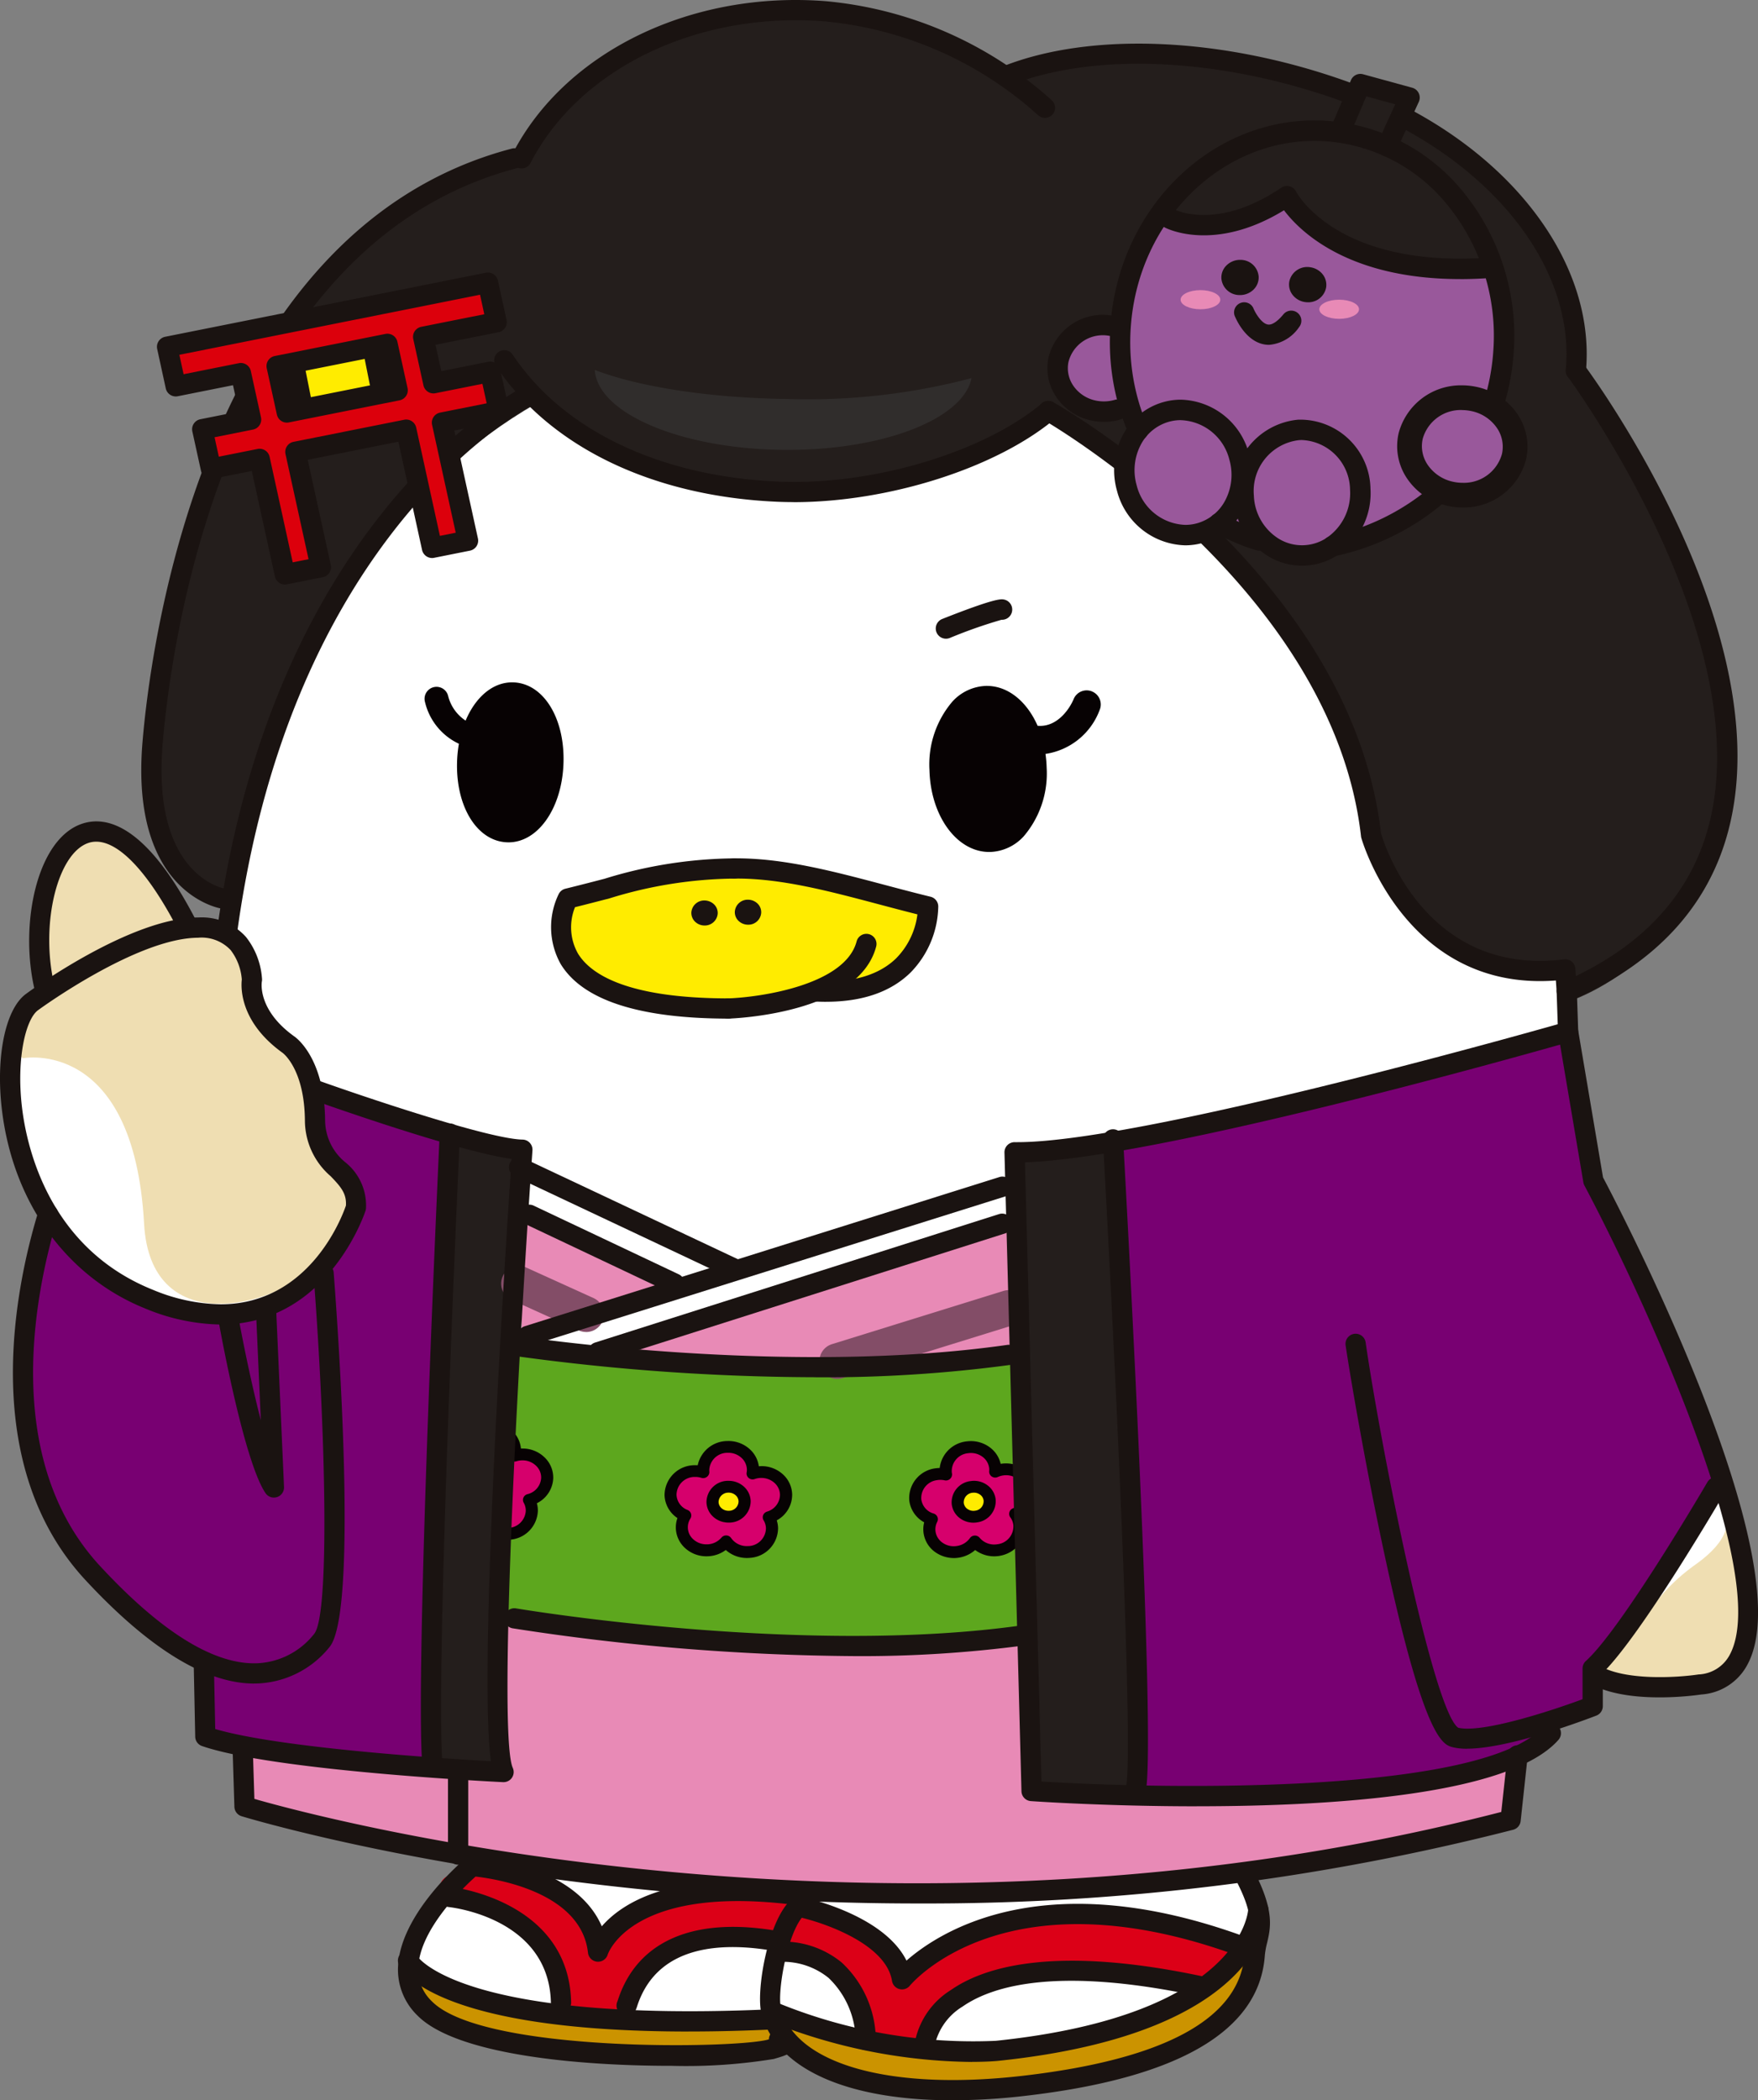 <svg id="グループ_521" data-name="グループ 521" xmlns="http://www.w3.org/2000/svg" xmlns:xlink="http://www.w3.org/1999/xlink" width="150" height="179.125" viewBox="0 0 150 179.125">
  <rect x="0" y="0" width="150" height="179.125" fill="#808080" stroke="none"/>
  <defs>
    <clipPath id="clip-path">
      <rect id="長方形_642" data-name="長方形 642" width="150" height="179.125" fill="none"/>
    </clipPath>
  </defs>
  <g id="グループ_521-2" data-name="グループ 521" clip-path="url(#clip-path)">
    <path id="パス_1082" data-name="パス 1082" d="M33.3,98.26s7.308-57.328,49.268-53.493,61.161,27.8,65.376,62.169l.492,27.456H38.206Z" transform="translate(-14.146 -18.938)" fill="#fff"/>
    <path id="パス_1083" data-name="パス 1083" d="M116.826,297.31s9.1,8.06,30.137,1.672c0,0,8.029-2.954,9.491-8.572.048-.185.09-.373.122-.565a38.166,38.166,0,0,1-15.658,6.891,40.247,40.247,0,0,1-20.5-.231,14.327,14.327,0,0,1-3.832-1.118Z" transform="translate(-49.522 -123.121)" fill="#cb9300"/>
    <path id="パス_1084" data-name="パス 1084" d="M94.377,7.239S69.284-9.032,53.2,14.226c0,0-11.7,3.5-16.714,10.3S22.429,42.473,21.437,66.342c0,0-1.242,8.709,7.115,11.017,0,0,3.471-29.058,26.295-42.232,0,0,18.243,16.977,43.223.655,0,0,12.036,7.7,20.115,18.221s5.99,20.058,10.541,23.98,7.281,5.57,13.351,5.412l.981,2.692s15.657-5.052,12.984-25.1c0,0-3.173-15.4-13.063-28.655,0,0,1.552-9.037-10.092-18.719,0,0-14.977-12.844-38.51-6.373" transform="translate(-9.078 -0.724)" fill="#241e1c"/>
    <path id="パス_1085" data-name="パス 1085" d="M83.652,131.49s17.29-5.729,30.748.684c0,0-.592,7.995-8.265,6.725,0,0-7.593,3-11.356,1.967,0,0-15.453-.751-11.126-9.376" transform="translate(-35.209 -54.854)" fill="#ffec00"/>
    <path id="パス_1086" data-name="パス 1086" d="M247.509,220.543s3.96,11.955,1.084,14.854c0,0-1.924,4.294-12.345,1.008Z" transform="translate(-100.355 -93.683)" fill="#fff"/>
    <path id="パス_1087" data-name="パス 1087" d="M28.092,161.511l11.569,3.805-1.607,54.421L18.8,216.7l-.124-6.411S7.861,204.178,5.8,197.813c0,0-4.549-9.457-2.008-18.788s1.635-6.876,1.635-6.876Z" transform="translate(-1.283 -68.607)" fill="#780072"/>
    <path id="パス_1088" data-name="パス 1088" d="M16.267,131.311s-3.517-8.8-6.947-8.414-5.378,5.366-5.286,10.831l.612,3.048s-3.2.594-3.132,6.923c0,0,1.319,13.018,6.807,16.245,0,0,8.141,6.56,15.348,3.547,0,0,7.313-4.643,7.358-8.861,0,0-1.131-3.835-3.091-4.314,0,0-.158-9.166-2.528-8.9,0,0-3.735-2.714-3.317-5.42.012-.083.029-.166.049-.249.7-2.786-2.747-5.608-5.874-4.437" transform="translate(-0.643 -52.2)" fill="#fff"/>
    <path id="パス_1089" data-name="パス 1089" d="M165.1,162.35l2.127,55.935s27.086,1.544,35.226-5.3v-1.058l3.572-1.243v-2.794l11.261-15.862s-8.764-23.1-11.207-26.161l-2.05-12.458s-35.176,8.976-38.508,8.946" transform="translate(-70.132 -65.164)" fill="#780072"/>
    <path id="パス_1090" data-name="パス 1090" d="M150.5,170.46l1.444,54.247,9.08.375-2.1-55.677Z" transform="translate(-63.931 -71.961)" fill="#241e1c"/>
    <path id="パス_1091" data-name="パス 1091" d="M65.535,168.957l-1.607,53.478s6.119.316,6.056,0,.316-49.386,1.747-52.549Z" transform="translate(-27.156 -71.77)" fill="#241e1c"/>
    <path id="パス_1092" data-name="パス 1092" d="M75.568,199.619l-.907,23.193S108.927,227.5,119.339,224l-.626-23.487S88.6,203,75.568,199.619" transform="translate(-31.715 -84.795)" fill="#5da71e"/>
    <path id="パス_1093" data-name="パス 1093" d="M2.819,142.44s9.461-1.822,10.336,14.117c.528,9.607,10.536,7.444,15.119,3.375s2.135-8.338.419-9.176-.736,0-.736,0-.466-4.474-.377-5.069-1.363-4.591-2.942-5.069-1.8-3.916-2.28-4.881-.885-5.415-5.874-4.437c0,0-2.832-8.028-6.947-8.414,0,0-3.685-.777-4.782,5.937l0,7.409s-3.331,1.7-2.634,3.953-.1,1.679-.1,1.679Z" transform="translate(-0.861 -52.188)" fill="#efdeb2"/>
    <path id="パス_1094" data-name="パス 1094" d="M247.754,224.235s1.245,1.794-2.479,4.444-4.507,5.326-5.291,5.81a32.463,32.463,0,0,0-3.16,3.018s6,4.343,11.046.809-.116-14.08-.116-14.08" transform="translate(-100.599 -95.252)" fill="#efdeb2"/>
    <path id="パス_1095" data-name="パス 1095" d="M77.439,180l-.075,10.761,13.055-4.455Z" transform="translate(-32.863 -76.463)" fill="#e88ab6"/>
    <path id="パス_1096" data-name="パス 1096" d="M90.262,192.575s24.955,2.421,34.644-.676l.163-10.455Z" transform="translate(-38.342 -77.075)" fill="#e88ab6"/>
    <path id="パス_1097" data-name="パス 1097" d="M58.246,239.939l.026,13.114-22.253-2.529.143,5.469s55.4,15.877,108.028,1.147l.6-5.534s-7.013,5.734-41.476,3.062l-.392-13.543s-19.618,3.246-44.678-1.186" transform="translate(-15.3 -101.922)" fill="#e88ab6"/>
    <path id="線_2" data-name="線 2" d="M5.733,4.115a1.511,1.511,0,0,1-.625-.136l-5.734-2.6A1.517,1.517,0,0,1-1.381-.626,1.517,1.517,0,0,1,.626-1.381l5.734,2.6a1.517,1.517,0,0,1-.627,2.9Z" transform="translate(44.275 109.484)" fill="#834d67"/>
    <path id="線_3" data-name="線 3" d="M0,6.058A1.517,1.517,0,0,1-1.448,4.99a1.517,1.517,0,0,1,1-1.9L14.179-1.448a1.517,1.517,0,0,1,1.9,1,1.517,1.517,0,0,1-1,1.9L.45,5.989A1.516,1.516,0,0,1,0,6.058Z" transform="translate(71.433 111.548)" fill="#834d67"/>
    <path id="パス_1098" data-name="パス 1098" d="M104.13,214.281a2.553,2.553,0,0,0-2.312,2.588s-4.406.216-.954,3.451c0,0-1.007,4.15,3.425,2.29,0,0,4.36,2.1,3.846-2.362,0,0,3.382-2.885-1.614-4.067,0,0-1.051-2.43-2.39-1.9" transform="translate(-42.284 -90.992)" fill="#d6006c"/>
    <path id="パス_1099" data-name="パス 1099" d="M108.185,221.763a1.166,1.166,0,1,1-1.164-1.233,1.2,1.2,0,0,1,1.164,1.233" transform="translate(-44.966 -93.678)" fill="#ffec00"/>
    <path id="パス_1100" data-name="パス 1100" d="M107.021,220.025a1.741,1.741,0,1,1-1.67,1.739A1.707,1.707,0,0,1,107.021,220.025Zm0,2.468a.732.732,0,1,0-.659-.729A.7.7,0,0,0,107.021,222.493Z" transform="translate(-44.966 -93.678)" fill="#ffec00"/>
    <path id="パス_1101" data-name="パス 1101" d="M140.529,214.281a2.553,2.553,0,0,0-2.312,2.588s-4.406.216-.955,3.451c0,0-1.007,4.15,3.425,2.29,0,0,4.36,2.1,3.846-2.362,0,0,3.382-2.885-1.613-4.067,0,0-1.051-2.43-2.391-1.9" transform="translate(-57.746 -90.992)" fill="#d6006c"/>
    <path id="パス_1102" data-name="パス 1102" d="M75.459,214.927s-.084-.19-.23-.45a65.428,65.428,0,0,1-.581,7.318c1.221.2,2.739-.066,2.424-2.8,0,0,3.382-2.885-1.613-4.067" transform="translate(-31.71 -91.107)" fill="#d6006c"/>
    <path id="パス_1103" data-name="パス 1103" d="M144.584,221.763a1.166,1.166,0,1,1-1.165-1.233,1.2,1.2,0,0,1,1.165,1.233" transform="translate(-60.428 -93.678)" fill="#ffec00"/>
    <path id="パス_1104" data-name="パス 1104" d="M143.42,220.025a1.741,1.741,0,1,1-1.669,1.739A1.707,1.707,0,0,1,143.42,220.025Zm0,2.468a.732.732,0,1,0-.658-.729A.7.7,0,0,0,143.42,222.493Z" transform="translate(-60.428 -93.678)" fill="#ffec00"/>
    <path id="パス_1105" data-name="パス 1105" d="M61.5,291.563s8.61,6.179,30.2,4.157l-.022,2.544s-35.545,2.5-30.174-7.552" transform="translate(-25.89 -123.49)" fill="#cb9300"/>
    <path id="パス_1106" data-name="パス 1106" d="M66.536,275.091c29.066,5.478,65.68,1.983,65.68,1.983l.7,4.054c-2.27,5.189-4.582,6.509-16.665,9.593s-23.329-1.6-23.329-1.6c-28.363,1.29-31.448-4.192-32-5.909s5.23-7.2,5.23-7.2" transform="translate(-25.863 -116.855)" fill="#fff"/>
    <path id="パス_1107" data-name="パス 1107" d="M65.794,279.057s10.276,2.346,9.652,10.33l4.858.42s3.15-9.611,13.715-6.2h0l1.765-4.233s-12.123-2.385-16.643,3.4c0,0-4.864-6.534-10.174-5.936s-3.175,2.224-3.175,2.224" transform="translate(-27.768 -117.578)" fill="#dc0017"/>
    <path id="パス_1108" data-name="パス 1108" d="M123.063,293.959s-.222-7.764-6.88-7.347c0,0,.514-3.8,1.432-4.377,0,0,8.17,2.61,8.46,6.578,0,0,6.369-10.444,29.082-2.471l-3.377,3.767s-20.082-6.385-23.238,3.8l-4.92.051" transform="translate(-49.353 -119.889)" fill="#dc0017"/>
    <path id="パス_1109" data-name="パス 1109" d="M104.773,57.329a54.713,54.713,0,0,0,15.6-1.781c-.708,3.518-7.668,6.213-16.123,6.118-8.723-.1-15.79-3.128-16.023-6.816,3.734,1.433,9.749,2.4,16.544,2.479" transform="translate(-37.478 -23.299)" fill="#302d2c"/>
    <path id="パス_1110" data-name="パス 1110" d="M110.011,134.869a.515.515,0,0,0,.525.5.522.522,0,0,0,.565-.465.516.516,0,0,0-.525-.5.522.522,0,0,0-.565.465" transform="translate(-46.731 -57.093)" fill="#1a1311"/>
    <path id="パス_1111" data-name="パス 1111" d="M110.128,135.526h-.043a1.165,1.165,0,0,1-.808-.364,1.026,1.026,0,0,1-.278-.746,1.1,1.1,0,0,1,1.123-1.022,1.187,1.187,0,0,1,.851.366,1.027,1.027,0,0,1,.277.745,1.094,1.094,0,0,1-1.123,1.022" transform="translate(-46.301 -56.663)" fill="#1a1311"/>
    <path id="パス_1112" data-name="パス 1112" d="M103.558,134.987a.516.516,0,0,0,.523.505.522.522,0,0,0,.565-.465.515.515,0,0,0-.524-.506.522.522,0,0,0-.565.465" transform="translate(-43.99 -57.143)" fill="#1a1311"/>
    <path id="パス_1113" data-name="パス 1113" d="M103.675,135.644h-.043a1.153,1.153,0,0,1-.76-.319,1.045,1.045,0,0,1-.323-.789,1.1,1.1,0,0,1,1.123-1.025,1.186,1.186,0,0,1,.848.364,1.032,1.032,0,0,1,.279.747,1.1,1.1,0,0,1-1.124,1.023" transform="translate(-43.561 -56.713)" fill="#1a1311"/>
    <path id="パス_1114" data-name="パス 1114" d="M96.824,140.935h0c-7.606-.012-12.41-1.581-14.279-4.665a6.453,6.453,0,0,1-.157-5.972.864.864,0,0,1,.561-.441c1.217-.3,2.316-.583,3.34-.85a38.426,38.426,0,0,1,11.091-1.741.863.863,0,0,1-.01,1.726H97.36a37.036,37.036,0,0,0-10.637,1.685c-.915.238-1.888.491-2.949.754a4.557,4.557,0,0,0,.255,3.959c1.062,1.735,4.144,3.806,12.8,3.819a.863.863,0,0,1,0,1.726" transform="translate(-34.711 -54.061)" fill="#1a1311"/>
    <path id="パス_1115" data-name="パス 1115" d="M116.109,139.5c-.262,0-.529-.006-.8-.017a.863.863,0,0,1,.077-1.725c2.971.134,5.233-.529,6.708-1.962a6.484,6.484,0,0,0,1.819-3.753c-1.109-.278-2.205-.569-3.272-.852-4.343-1.152-8.434-2.24-12.335-2.2h-.01a.863.863,0,0,1-.01-1.726c4.113-.037,8.337,1.073,12.8,2.256,1.286.341,2.614.694,3.948,1.019a.862.862,0,0,1,.658.819,8.263,8.263,0,0,1-2.372,5.653c-1.688,1.651-4.11,2.486-7.207,2.486" transform="translate(-45.635 -54.061)" fill="#1a1311"/>
    <path id="パス_1116" data-name="パス 1116" d="M129.172,296.806c-8.973,0-15.031-2.652-16.308-7.377-.5-1.866.523-7.988,2.581-9.789a.856.856,0,0,1,.741-.2c.318.064,7.077,1.492,9.048,5.453,2.9-2.54,11.919-8.318,29.1-1.956.255-1.083.454-2.045-.858-4.652a.863.863,0,0,1,1.542-.775c1.613,3.207,1.279,4.624.985,5.872a6.75,6.75,0,0,0-.194,1.082c-.468,6.414-7.328,10.437-20.391,11.957a54.069,54.069,0,0,1-6.242.382M116.3,281.239c-1.313,1.674-2.112,6.476-1.771,7.741,1.295,4.791,9.417,7.041,20.684,5.73,11.915-1.386,18.252-4.781,18.843-10.09a.7.7,0,0,1-.308-.054c-19.758-7.324-27.9,2.071-28.233,2.473a.864.864,0,0,1-1.516-.414c-.485-3.02-5.351-4.812-7.7-5.387" transform="translate(-47.889 -117.681)" fill="#1a1311"/>
    <path id="パス_1117" data-name="パス 1117" d="M130.892,295.49a47.341,47.341,0,0,1-17.449-3.533.863.863,0,0,1,.649-1.6,44.033,44.033,0,0,0,18.827,3.331c21.053-2.184,21.539-11.118,21.541-11.208a.866.866,0,0,1,.863-.844h.014a.86.86,0,0,1,.848.864c0,.43-.332,10.544-23.092,12.9-.1.01-.889.084-2.2.084" transform="translate(-47.96 -119.635)" fill="#1a1311"/>
    <path id="パス_1118" data-name="パス 1118" d="M106.764,215.8l-.115.006-.03,0a2.4,2.4,0,0,0-.762-1.443,2.691,2.691,0,0,0-1.921-.707,2.6,2.6,0,0,0-2.531,2.067q-.13-.009-.261-.005a2.568,2.568,0,0,0-2.569,2.558,2.439,2.439,0,0,0,1.1,1.951,2.353,2.353,0,0,0-.137.852,2.388,2.388,0,0,0,.781,1.7,2.69,2.69,0,0,0,1.922.707,2.729,2.729,0,0,0,1.559-.537,2.689,2.689,0,0,0,1.892.681c.041,0,.082,0,.124-.007a2.559,2.559,0,0,0,2.445-2.552,2.381,2.381,0,0,0-.112-.65,2.485,2.485,0,0,0,1.314-2.216,2.385,2.385,0,0,0-.781-1.7,2.691,2.691,0,0,0-1.923-.706m.559,3.879a.51.51,0,0,0-.33.3.5.5,0,0,0,.038.44,1.348,1.348,0,0,1,.2.678,1.541,1.541,0,0,1-1.489,1.519l-.079,0a1.615,1.615,0,0,1-1.4-.683.518.518,0,0,0-.4-.223.471.471,0,0,0-.064,0,.52.52,0,0,0-.361.181,1.666,1.666,0,0,1-1.152.575l-.077,0a1.65,1.65,0,0,1-1.181-.431,1.37,1.37,0,0,1-.243-1.765.5.5,0,0,0,.053-.42.511.511,0,0,0-.293-.312,1.453,1.453,0,0,1-.943-1.3,1.541,1.541,0,0,1,1.493-1.517l.077,0a1.709,1.709,0,0,1,.561.079.525.525,0,0,0,.48-.1.515.515,0,0,0,.188-.45.465.465,0,0,1-.006-.069,1.542,1.542,0,0,1,1.49-1.519l.079,0a1.652,1.652,0,0,1,1.181.43,1.4,1.4,0,0,1,.46.993,1.306,1.306,0,0,1-.021.261.5.5,0,0,0,.181.469.523.523,0,0,0,.5.087,1.733,1.733,0,0,1,.455-.094l.07,0a1.649,1.649,0,0,1,1.181.431,1.388,1.388,0,0,1,.458.991,1.512,1.512,0,0,1-1.114,1.448" transform="translate(-41.873 -90.757)" fill="#070203"/>
    <path id="パス_1119" data-name="パス 1119" d="M106.631,219.56l-.088,0a1.832,1.832,0,0,0-1.748,1.83,1.729,1.729,0,0,0,.563,1.225,1.924,1.924,0,0,0,1.37.506l.087,0a1.835,1.835,0,0,0,1.751-1.832,1.722,1.722,0,0,0-.564-1.223,1.92,1.92,0,0,0-1.371-.505m.108,2.552-.041,0a.882.882,0,0,1-.631-.229.733.733,0,0,1-.24-.516.829.829,0,0,1,.834-.8h0a.886.886,0,0,1,.632.23.721.721,0,0,1,.239.515.815.815,0,0,1-.794.8" transform="translate(-44.515 -93.266)" fill="#070203"/>
    <path id="パス_1120" data-name="パス 1120" d="M144.041,220.42a3.129,3.129,0,0,1,.088-.709c-.011-.14-.024-.28-.032-.42,0-.033-.006-.067-.011-.1a1.6,1.6,0,0,1-.376.215.513.513,0,0,0-.3.328.5.5,0,0,0,.076.435,1.361,1.361,0,0,1,.262.658,1.536,1.536,0,0,1-1.349,1.64l-.078.01a1.622,1.622,0,0,1-1.452-.562.523.523,0,0,0-.421-.187.45.45,0,0,0-.063.006.516.516,0,0,0-.343.211,1.656,1.656,0,0,1-1.1.67l-.076.011a1.656,1.656,0,0,1-1.216-.329,1.4,1.4,0,0,1-.546-.951,1.383,1.383,0,0,1,.148-.787.5.5,0,0,0,.016-.423.509.509,0,0,0-.319-.286,1.461,1.461,0,0,1-1.054-1.214A1.533,1.533,0,0,1,137.25,217l.077-.012a1.717,1.717,0,0,1,.566.031.521.521,0,0,0,.469-.138.513.513,0,0,0,.148-.465.472.472,0,0,1-.013-.068,1.535,1.535,0,0,1,1.35-1.639l.078-.01a1.655,1.655,0,0,1,1.214.328,1.406,1.406,0,0,1,.546.95,1.342,1.342,0,0,1,0,.263.5.5,0,0,0,.221.452.525.525,0,0,0,.509.044,1.738,1.738,0,0,1,.445-.133l.07-.01a1.691,1.691,0,0,1,.923.151c-.027-.363-.054-.727-.072-1.09a2.776,2.776,0,0,0-.973-.063l-.113.015-.03,0a2.418,2.418,0,0,0-.886-1.373,2.7,2.7,0,0,0-1.977-.541,2.59,2.59,0,0,0-2.338,2.273q-.13,0-.261.017a2.558,2.558,0,0,0-2.333,2.767,2.45,2.45,0,0,0,1.271,1.849,2.335,2.335,0,0,0-.06.861,2.4,2.4,0,0,0,.928,1.628,2.755,2.755,0,0,0,3.482-.127,2.7,2.7,0,0,0,1.947.518c.04,0,.082-.01.123-.017a2.693,2.693,0,0,0,1.548-.823c-.043-.743-.077-1.485-.07-2.22" transform="translate(-57.285 -90.766)" fill="#070203"/>
    <path id="パス_1121" data-name="パス 1121" d="M142.831,219.572l-.086.012a1.825,1.825,0,0,0-1.581,1.971,1.735,1.735,0,0,0,.669,1.172,1.932,1.932,0,0,0,1.41.388l.087-.012a1.826,1.826,0,0,0,1.581-1.973,1.728,1.728,0,0,0-.67-1.171,1.919,1.919,0,0,0-1.411-.387m.334,2.533-.041.006a.885.885,0,0,1-.648-.175.733.733,0,0,1-.285-.494.824.824,0,0,1,.76-.867h0a.886.886,0,0,1,.651.175.723.723,0,0,1,.284.493.813.813,0,0,1-.721.862" transform="translate(-59.959 -93.265)" fill="#070203"/>
    <path id="パス_1122" data-name="パス 1122" d="M78.7,216.009a2.383,2.383,0,0,0-.717-1.726,2.683,2.683,0,0,0-1.895-.777l-.114,0h-.031a2.331,2.331,0,0,0-1-1.711c-.014.537-.036,1.077-.062,1.618a1.233,1.233,0,0,1,.014.6.5.5,0,0,0,.162.475.521.521,0,0,0,.5.106,1.774,1.774,0,0,1,.458-.078l.071,0a1.649,1.649,0,0,1,1.164.474,1.39,1.39,0,0,1,.42,1.007A1.516,1.516,0,0,1,76.5,217.4a.509.509,0,0,0-.341.289.5.5,0,0,0,.021.44,1.355,1.355,0,0,1,.177.686,1.545,1.545,0,0,1-1.546,1.464h-.079a1.7,1.7,0,0,1-.456-.069c-.043.337-.086.674-.132,1.009a2.724,2.724,0,0,0,.581.069c.04,0,.082,0,.124,0a2.563,2.563,0,0,0,2.54-2.462,2.348,2.348,0,0,0-.087-.653,2.492,2.492,0,0,0,1.4-2.167" transform="translate(-31.496 -89.968)" fill="#070203"/>
    <path id="パス_1123" data-name="パス 1123" d="M151.745,102.167a1.2,1.2,0,0,0-1.57.643c-.4.949-1.479,2.432-3.08,2.284-.9-2.05-2.5-3.4-4.33-3.4h-.073a4.067,4.067,0,0,0-2.877,1.348,8.265,8.265,0,0,0-1.947,5.84c.1,3.912,2.34,6.976,5.1,6.976h.074a4.068,4.068,0,0,0,2.88-1.349,8.259,8.259,0,0,0,1.946-5.837,10.263,10.263,0,0,0-.1-1.177,5.851,5.851,0,0,0,4.624-3.753,1.2,1.2,0,0,0-.643-1.57m-8.78,12.5h0v0Z" transform="translate(-58.563 -43.196)" fill="#070203"/>
    <path id="パス_1124" data-name="パス 1124" d="M70.671,101.179c-.076-.005-.152-.008-.228-.008-1.673,0-3.131,1.284-3.963,3.263a3.535,3.535,0,0,1-1.5-2.14,1.021,1.021,0,0,0-1.964.559,5.267,5.267,0,0,0,2.892,3.555,10.6,10.6,0,0,0-.147,1.3c-.2,3.869,1.585,6.924,4.152,7.1.075.005.151.008.227.008h0c2.476,0,4.49-2.809,4.682-6.533.2-3.871-1.585-6.926-4.151-7.105" transform="translate(-26.752 -42.976)" fill="#070203"/>
    <path id="パス_1125" data-name="パス 1125" d="M33.013,104.759a.8.8,0,0,1-.117-.008.862.862,0,0,1-.739-.97C36.585,70.979,54.681,59.3,58.264,57.3a.863.863,0,0,1,.843,1.505c-3.457,1.937-20.922,13.222-25.241,45.21a.863.863,0,0,1-.854.748" transform="translate(-13.656 -24.292)" fill="#1a1311"/>
    <path id="パス_1126" data-name="パス 1126" d="M27.92,86.832a.869.869,0,0,1-.143-.012c-.317-.053-7.748-1.446-6.725-14.1C21.638,65.478,25.914,28.98,52.6,22a.863.863,0,0,1,.437,1.669C27.479,30.355,23.341,65.821,22.772,72.863c-.888,10.992,5.044,12.21,5.3,12.256a.863.863,0,0,1-.148,1.713" transform="translate(-8.901 -9.334)" fill="#1a1311"/>
    <path id="パス_1127" data-name="パス 1127" d="M98.874,64.9q-.7,0-1.394-.029c-10.641-.458-19.39-4.671-24-11.56a.863.863,0,1,1,1.433-.96c4.3,6.427,12.558,10.362,22.643,10.8,7.994.347,17.465-2.464,22.5-6.677a.863.863,0,0,1,1.107,1.324c-5.042,4.217-14.216,7.107-22.29,7.107" transform="translate(-31.15 -22.077)" fill="#1a1311"/>
    <path id="パス_1128" data-name="パス 1128" d="M76.726,14.365a.864.864,0,0,1-.766-1.259C80.44,4.433,91.173-.8,102.681.1a33.287,33.287,0,0,1,19.282,8.449.863.863,0,0,1-1.156,1.282A31.525,31.525,0,0,0,102.548,1.82C91.729.978,81.659,5.833,77.493,13.9a.863.863,0,0,1-.767.467" transform="translate(-32.226 0)" fill="#1a1311"/>
    <path id="パス_1129" data-name="パス 1129" d="M197.154,35.217c-.027,0-.053,0-.081,0a.863.863,0,0,1-.779-.939c.844-9.113-6.993-18.523-19.059-22.884C166.906,7.657,156,7.149,148.779,10.062a.863.863,0,0,1-.646-1.6c7.6-3.066,18.977-2.566,29.688,1.306,12.8,4.628,21.107,14.772,20.19,24.666a.862.862,0,0,1-.858.783" transform="translate(-62.696 -2.748)" fill="#1a1311"/>
    <path id="パス_1130" data-name="パス 1130" d="M199.108,108.108a.864.864,0,0,1-.86-.8l-.067-.983c-12.824.974-16.566-12.026-16.6-12.16a.752.752,0,0,1-.026-.133c-2.412-21.269-26.843-35.375-27.09-35.516a.863.863,0,1,1,.852-1.5c1.037.588,25.388,14.658,27.943,36.75.308,1.046,3.876,12.208,15.618,10.756a.861.861,0,0,1,.966.8l.043.625c6.028-2.907,9.835-7.2,11.323-12.782,4.3-16.142-11.851-38.114-12.015-38.334a.863.863,0,0,1,1.385-1.03c.689.926,16.815,22.857,12.3,39.805-1.72,6.454-6.236,11.311-13.423,14.437a.868.868,0,0,1-.345.071" transform="translate(-65.427 -22.703)" fill="#1a1311"/>
    <path id="パス_1131" data-name="パス 1131" d="M94.718,181.948a.858.858,0,0,1-.368-.083L75.966,173.2a.863.863,0,0,1,.736-1.561L95.086,180.3a.863.863,0,0,1-.369,1.643" transform="translate(-32.059 -72.875)" fill="#1a1311"/>
    <path id="パス_1132" data-name="パス 1132" d="M90.295,186.21a.853.853,0,0,1-.369-.083l-12.359-5.848a.863.863,0,1,1,.738-1.559l12.359,5.848a.863.863,0,0,1-.37,1.642" transform="translate(-32.74 -75.882)" fill="#1a1311"/>
    <path id="パス_1133" data-name="パス 1133" d="M77.646,188.892a.863.863,0,0,1-.258-1.686l40.524-12.73a.863.863,0,0,1,.517,1.646L77.9,188.852a.842.842,0,0,1-.258.04" transform="translate(-32.616 -74.097)" fill="#1a1311"/>
    <path id="パス_1134" data-name="パス 1134" d="M88.073,192.626a.863.863,0,0,1-.261-1.685l34.469-10.956a.863.863,0,1,1,.522,1.645L88.335,192.586a.877.877,0,0,1-.261.04" transform="translate(-37.046 -76.437)" fill="#1a1311"/>
    <path id="パス_1135" data-name="パス 1135" d="M5.593,136.639a.863.863,0,0,1-.842-.674c-1.225-5.461.224-12.587,4-13.949,2.167-.782,5.642.047,9.92,8.42a.863.863,0,0,1-1.537.785c-2.85-5.58-5.7-8.34-7.8-7.582-2.605.94-4.041,6.859-2.9,11.948a.863.863,0,0,1-.653,1.031.891.891,0,0,1-.189.021" transform="translate(-1.837 -51.732)" fill="#1a1311"/>
    <path id="パス_1136" data-name="パス 1136" d="M18.811,170.748a17.306,17.306,0,0,1-6.372-1.347c-6.72-2.682-11.306-9-12.269-16.911-.559-4.587.29-8.679,2.064-9.95.352-.26,8.9-6.507,14.693-6.507a5.072,5.072,0,0,1,4.063,1.665,6.442,6.442,0,0,1,1.364,3.539.877.877,0,0,1-.012.266c-.014.087-.376,2.415,2.754,4.663.075.048,2.61,1.758,2.644,7.218a4.652,4.652,0,0,0,1.718,3.523,4.707,4.707,0,0,1,1.769,3.944.844.844,0,0,1-.036.181c-.03.1-3.164,9.718-12.38,9.718m-1.884-32.989c-5.226,0-13.595,6.115-13.678,6.177-1.058.759-1.875,4.161-1.366,8.346.425,3.492,2.366,11.993,11.195,15.516a15.6,15.6,0,0,0,5.733,1.224c7.591,0,10.378-7.463,10.705-8.422.062-1.03-.434-1.6-1.3-2.5a6.29,6.29,0,0,1-2.2-4.71c-.027-4.443-1.885-5.8-1.9-5.812-3.644-2.617-3.566-5.54-3.484-6.257a4.707,4.707,0,0,0-.949-2.506,3.4,3.4,0,0,0-2.752-1.06" transform="translate(0 -57.785)" fill="#1a1311"/>
    <path id="パス_1137" data-name="パス 1137" d="M165.395,218.4c-7.509,0-13.538-.4-14.15-.443a.863.863,0,0,1-.8-.838l-1.451-54.475a.864.864,0,0,1,.876-.886l.254,0c10.9,0,46.369-10.139,46.729-10.241a.861.861,0,0,1,1.088.685l2.125,12.563c1.331,2.515,17.059,32.638,12.348,41.5a4.8,4.8,0,0,1-3.976,2.6c-.224.035-6.494.973-9.714-1.069a.863.863,0,0,1,.924-1.457c2.222,1.41,6.938,1.066,8.568.815a3.157,3.157,0,0,0,2.675-1.7c3.639-6.844-7.727-31.2-12.413-40a.874.874,0,0,1-.089-.262L196.4,153.439c-5.7,1.614-34.836,9.718-45.658,10.036l1.407,52.809c10.923.684,37.738,1.077,42.818-4.689a.862.862,0,0,1,1.294,1.14c-4.146,4.707-19.269,5.662-30.863,5.662" transform="translate(-63.289 -64.348)" fill="#1a1311"/>
    <path id="パス_1138" data-name="パス 1138" d="M22.506,219.411c-4.12,0-8.964-2.969-14.4-8.826-9.27-9.99-5.892-25.336-4.009-31.471a.863.863,0,0,1,1.649.507C3.952,185.47.712,200.08,9.372,209.411c5.095,5.491,9.512,8.274,13.13,8.274h.108a6.547,6.547,0,0,0,5-2.5c1.334-1.529,1.023-16.819-.047-30.718a.863.863,0,0,1,1.72-.133c.373,4.842,2.108,29.14-.372,31.985a8.287,8.287,0,0,1-6.27,3.089h-.132" transform="translate(-0.814 -75.827)" fill="#1a1311"/>
    <path id="パス_1139" data-name="パス 1139" d="M92.907,272.08c-33.157,0-57.287-7.335-57.638-7.444a.865.865,0,0,1-.606-.8l-.143-4.6a.863.863,0,0,1,1.724-.054l.124,3.979c5.837,1.677,54.046,14.614,106.391,1.113l.537-4.942a.863.863,0,0,1,1.715.186l-.6,5.534a.863.863,0,0,1-.639.741,201.649,201.649,0,0,1-50.865,6.286" transform="translate(-14.663 -109.741)" fill="#1a1311"/>
    <path id="パス_1140" data-name="パス 1140" d="M37.152,209.461a.863.863,0,0,1-.713-.377c-1.788-2.629-3.758-13.31-3.977-14.52a.863.863,0,1,1,1.7-.308c.331,1.827,1.061,5.467,1.876,8.612l-.423-9.542a.863.863,0,0,1,1.724-.077l.678,15.311a.861.861,0,0,1-.862.9" transform="translate(-13.783 -81.739)" fill="#1a1311"/>
    <path id="パス_1141" data-name="パス 1141" d="M55.181,219.963h-.041c-.795-.038-19.539-.966-25.692-3.079a.863.863,0,0,1-.583-.8l-.124-6.055a.864.864,0,0,1,.846-.88H29.6a.863.863,0,0,1,.862.846l.111,5.436c5.54,1.631,19.465,2.517,23.521,2.746-1.091-7.987,1.269-44.023,1.767-51.368-4.684-.638-16.7-4.928-17.242-5.123a.863.863,0,0,1,.582-1.625c3.912,1.4,14.7,5.05,17.593,5.1a.862.862,0,0,1,.846.922c-1.354,19.661-2.919,49.91-1.678,52.662a.862.862,0,0,1-.786,1.217" transform="translate(-12.209 -67.97)" fill="#1a1311"/>
    <path id="パス_1142" data-name="パス 1142" d="M101.668,201.618A190.428,190.428,0,0,1,76.2,199.836a.862.862,0,1,1,.262-1.7c.224.034,22.723,3.415,41.533.724a.863.863,0,1,1,.244,1.709,118.864,118.864,0,0,1-16.575,1.054" transform="translate(-32.059 -84.159)" fill="#1a1311"/>
    <path id="パス_1143" data-name="パス 1143" d="M104.557,242.527a197,197,0,0,1-29.1-2.375.863.863,0,0,1,.291-1.7c.243.041,24.5,4.127,43.307,1.436a.863.863,0,0,1,.244,1.709,105.783,105.783,0,0,1-14.74.931" transform="translate(-31.748 -101.285)" fill="#1a1311"/>
    <path id="パス_1144" data-name="パス 1144" d="M63.427,222.309a.862.862,0,0,1-.858-.783c-.69-7.409,1.378-52.173,1.467-54.075a.863.863,0,1,1,1.723.08c-.021.464-2.152,46.546-1.473,53.836a.862.862,0,0,1-.779.939.767.767,0,0,1-.081,0" transform="translate(-26.519 -70.781)" fill="#1a1311"/>
    <path id="パス_1145" data-name="パス 1145" d="M166.4,224.636a.863.863,0,0,1-.836-1.077c.668-2.609-.808-34.436-1.963-55.192a.863.863,0,1,1,1.723-.1c.3,5.312,2.861,52.009,1.911,55.716a.863.863,0,0,1-.835.649" transform="translate(-69.495 -71.133)" fill="#1a1311"/>
    <path id="パス_1146" data-name="パス 1146" d="M51.1,55.363l-5.556,1.078-.678-3.348,5.556-1.077Z" transform="translate(-19.059 -22.096)" fill="#ffec00"/>
    <path id="パス_1147" data-name="パス 1147" d="M52.9,45.284l-.739-3.363L24.8,47.385l.735,3.362,5.553-1.109.867,3.953-4.152.828.737,3.363,4.15-.828,2.156,9.834,3.062-.61-2.157-9.835,9.447-1.885L47.4,64.529l3.062-.611L48.252,53.846l4.849-.968-.737-3.363-4.847.968-.869-3.953Zm-8.444,5.81L35.011,52.98l-.866-3.952,9.444-1.885Z" transform="translate(-10.533 -17.807)" fill="#dc000c"/>
    <path id="パス_1148" data-name="パス 1148" d="M34.195,67.017a.872.872,0,0,1-.851-.685l-1.973-9-3.31.66a.873.873,0,0,1-1.023-.669L26.3,53.962a.872.872,0,0,1,.681-1.042l3.281-.654-.494-2.249-4.713.942a.874.874,0,0,1-1.023-.67L23.3,46.928a.872.872,0,0,1,.682-1.042l27.365-5.463a.875.875,0,0,1,1.023.668l.739,3.363a.872.872,0,0,1-.681,1.043L47.046,46.57l.495,2.248,4.008-.8a.876.876,0,0,1,1.023.668l.737,3.363a.872.872,0,0,1-.682,1.042l-3.977.794,2.017,9.2a.872.872,0,0,1-.681,1.042l-3.062.612a.877.877,0,0,1-1.023-.669l-2.022-9.235L36.144,56.38l1.967,8.967a.872.872,0,0,1-.682,1.042L34.366,67a.911.911,0,0,1-.171.017M32.041,55.438a.873.873,0,0,1,.851.686l1.972,9,1.351-.269-1.967-8.966a.873.873,0,0,1,.682-1.042l9.447-1.885a.873.873,0,0,1,1.023.669l2.022,9.235,1.35-.27-2.017-9.2a.873.873,0,0,1,.682-1.042l3.977-.794L51.05,49.9l-4.008.8a.873.873,0,0,1-1.023-.668l-.869-3.953a.872.872,0,0,1,.682-1.042l5.378-1.073L50.847,42.3,25.192,47.423l.362,1.657,4.713-.942a.874.874,0,0,1,1.023.668l.867,3.953a.872.872,0,0,1-.682,1.042l-3.28.654.364,1.658,3.311-.66a.874.874,0,0,1,.171-.017m2.323-2.228a.872.872,0,0,1-.851-.686l-.866-3.952a.872.872,0,0,1,.682-1.042l9.444-1.885a.872.872,0,0,1,1.023.669l.866,3.952a.872.872,0,0,1-.682,1.042l-9.444,1.885a.877.877,0,0,1-.172.017m.178-4.144.492,2.249,7.734-1.544-.493-2.249Z" transform="translate(-9.888 -17.164)" fill="#1a1311"/>
    <line id="線_4" data-name="線 4" x2="0.58" y2="2.92" transform="translate(25.13 31.336)" fill="#dc000c"/>
    <path id="パス_1149" data-name="パス 1149" d="M43.623,57.626a.872.872,0,0,1-.854-.7L42.189,54a.872.872,0,1,1,1.711-.34l.58,2.92a.872.872,0,0,1-.856,1.042" transform="translate(-17.914 -22.497)" fill="#1a1311"/>
    <line id="線_5" data-name="線 5" x2="0.581" y2="2.92" transform="translate(31.816 29.663)" fill="#dc000c"/>
    <path id="パス_1150" data-name="パス 1150" d="M55.247,54.715a.872.872,0,0,1-.854-.7l-.581-2.919a.872.872,0,1,1,1.711-.341l.58,2.92a.872.872,0,0,1-.856,1.042" transform="translate(-22.851 -21.261)" fill="#1a1311"/>
    <path id="パス_1151" data-name="パス 1151" d="M107.345,145.705a.863.863,0,0,1-.026-1.725c2.72-.085,10-1.121,11-4.847a.863.863,0,1,1,1.666.449c-1.54,5.722-12.165,6.109-12.616,6.123h-.027" transform="translate(-45.233 -58.83)" fill="#1a1311"/>
    <path id="パス_1152" data-name="パス 1152" d="M231.881,150.657a.863.863,0,0,1-.862-.833l-.118-3.456a.863.863,0,0,1,.833-.892h.03a.863.863,0,0,1,.862.833l.118,3.456a.863.863,0,0,1-.833.892h-.03" transform="translate(-98.083 -61.796)" fill="#1a1311"/>
    <path id="パス_1153" data-name="パス 1153" d="M209.946,233.133a5.007,5.007,0,0,1-1.2-.125c-.836-.211-2.393-.6-5.729-15.945-1.758-8.088-3.127-16.281-3.426-18.35a.863.863,0,0,1,1.708-.247c1.318,9.108,5.775,31.463,7.906,32.878,2.063.475,7.9-1.431,10.605-2.434v-2.622a.865.865,0,0,1,.287-.643c3.042-2.725,10.279-15.1,10.351-15.229a.863.863,0,1,1,1.49.87c-.293.5-7.044,12.052-10.4,15.374v2.847a.863.863,0,0,1-.552.8c-.823.319-7.408,2.822-11.038,2.822" transform="translate(-84.779 -83.991)" fill="#1a1311"/>
    <path id="パス_1154" data-name="パス 1154" d="M139.682,92.219a.872.872,0,0,1-.321-1.684c4.518-1.788,5.009-1.7,5.249-1.661a.872.872,0,0,1-.19,1.73A41.378,41.378,0,0,0,140,92.158a.873.873,0,0,1-.321.061" transform="translate(-58.964 -37.746)" fill="#1a1311"/>
    <path id="パス_1155" data-name="パス 1155" d="M67.314,270a.863.863,0,0,1-.863-.863V262.1a.863.863,0,0,1,1.726,0v7.039a.863.863,0,0,1-.863.863" transform="translate(-28.227 -110.969)" fill="#1a1311"/>
    <path id="パス_1156" data-name="パス 1156" d="M171.774,23.812s5.823-8.581,15.578-7.373l1.687-3.97,4.194,1.15-1.9,4.149s7.1,3.4,9.08,10.458c0,0-11.137,2.078-17.7-6.071,0,0-3.771,3.983-10.942,1.656" transform="translate(-72.967 -5.297)" fill="#241e1c"/>
    <path id="パス_1157" data-name="パス 1157" d="M165.5,30.965s-3.355,5.269-3.192,9.372c0,0-4.962-1.087-5.3,2.811,0,0-.069,5.627,6.012,3.8s.012-.193.012-.193l.783,2.389a5.485,5.485,0,0,0,.579,7.521s2.484,2.945,6.338.4l4.452,1.964a3.713,3.713,0,0,0,2.876.783,22.96,22.96,0,0,0,3.534-1.275s3.9-.238,8.142-4.237c0,0,4.4,1.72,5.882-2.146s-1.546-5.011-1.546-5.011a16.657,16.657,0,0,0,.072-11.767s-11.333,1.886-17.7-6.071c0,0-4.847,4.366-10.942,1.656" transform="translate(-66.694 -12.45)" fill="#99589b"/>
    <path id="パス_1158" data-name="パス 1158" d="M160.186,55.814a5.058,5.058,0,0,1-.931-.086,4.793,4.793,0,0,1-3.132-2.033,4.365,4.365,0,0,1-.668-3.336,4.771,4.771,0,0,1,5.61-3.574.872.872,0,1,1-.321,1.714,3.022,3.022,0,0,0-3.581,2.212,2.639,2.639,0,0,0,.407,2.013,3.065,3.065,0,0,0,2.006,1.291,3.294,3.294,0,0,0,1.519-.072.872.872,0,1,1,.489,1.674,5,5,0,0,1-1.4.2" transform="translate(-65.997 -19.837)" fill="#1a1311"/>
    <path id="パス_1159" data-name="パス 1159" d="M212.839,67.551a5.951,5.951,0,0,1-1.184-.12,5.618,5.618,0,0,1-3.609-2.423,4.924,4.924,0,0,1-.672-3.8,5.485,5.485,0,0,1,5.4-4.076,5.975,5.975,0,0,1,1.187.12,5.615,5.615,0,0,1,3.607,2.421,4.926,4.926,0,0,1,.672,3.8,5.486,5.486,0,0,1-5.4,4.077m-.067-8.312a3.364,3.364,0,0,0-3.343,2.444,2.833,2.833,0,0,0,.392,2.186,3.5,3.5,0,0,0,2.255,1.5,3.835,3.835,0,0,0,.763.077A3.366,3.366,0,0,0,216.184,63a2.832,2.832,0,0,0-.393-2.186,3.494,3.494,0,0,0-2.253-1.494,3.832,3.832,0,0,0-.767-.078" transform="translate(-88.035 -24.268)" fill="#1a1311"/>
    <path id="パス_1160" data-name="パス 1160" d="M171.339,71.682a6.183,6.183,0,0,1-5.833-4.664,6.414,6.414,0,0,1,.468-4.677,5.624,5.624,0,0,1,3.519-2.882,5.514,5.514,0,0,1,1.459-.2,6.182,6.182,0,0,1,5.833,4.664,6.416,6.416,0,0,1-.468,4.676,5.626,5.626,0,0,1-3.519,2.883,5.546,5.546,0,0,1-1.459.2m-.388-10.677a3.787,3.787,0,0,0-1,.135,3.9,3.9,0,0,0-2.433,2.006,4.674,4.674,0,0,0-.332,3.409,4.437,4.437,0,0,0,4.151,3.383,3.788,3.788,0,0,0,1-.135A3.9,3.9,0,0,0,174.77,67.8a4.678,4.678,0,0,0,.332-3.409,4.435,4.435,0,0,0-4.151-3.383" transform="translate(-70.203 -25.173)" fill="#1a1311"/>
    <path id="パス_1161" data-name="パス 1161" d="M188.8,74.671a5.576,5.576,0,0,1-2.838-.783,6.256,6.256,0,0,1-3-5.109,6.1,6.1,0,0,1,5.515-6.56,6,6,0,0,1,6.172,5.882,6.352,6.352,0,0,1-2.754,5.634,5.612,5.612,0,0,1-2.762.927c-.11.006-.22.01-.33.01m0-10.717q-.112,0-.226.007a4.36,4.36,0,0,0-3.877,4.728,4.519,4.519,0,0,0,2.151,3.7,3.814,3.814,0,0,0,4.079-.107,4.6,4.6,0,0,0,1.975-4.089,4.29,4.29,0,0,0-4.1-4.238" transform="translate(-77.714 -26.426)" fill="#1a1311"/>
    <path id="パス_1162" data-name="パス 1162" d="M167.054,45.153a.872.872,0,0,1-.8-.524,19.5,19.5,0,0,1-.832-2.3,19.91,19.91,0,0,1-.743-6.916c.682-10.268,8.941-18.136,18.441-17.526a16.445,16.445,0,0,1,11.345,5.684,19.417,19.417,0,0,1,4.625,14.039,20.2,20.2,0,0,1-.954,4.942.872.872,0,1,1-1.657-.542,18.464,18.464,0,0,0,.871-4.515,17.661,17.661,0,0,0-4.2-12.772,14.713,14.713,0,0,0-10.146-5.094c-8.521-.537-15.971,6.59-16.59,15.9a18.163,18.163,0,0,0,.676,6.312,17.647,17.647,0,0,0,.757,2.092.872.872,0,0,1-.451,1.148.861.861,0,0,1-.348.073" transform="translate(-69.934 -7.584)" fill="#1a1311"/>
    <path id="パス_1163" data-name="パス 1163" d="M183.613,79.267a.867.867,0,0,1-.248-.037,16.186,16.186,0,0,1-3.585-1.555.872.872,0,1,1,.881-1.505,14.471,14.471,0,0,0,3.2,1.389.872.872,0,0,1-.247,1.708" transform="translate(-76.184 -32.305)" fill="#1a1311"/>
    <path id="パス_1164" data-name="パス 1164" d="M197.012,77.718a.872.872,0,0,1-.179-1.726,19.485,19.485,0,0,0,8.9-4.488.872.872,0,1,1,1.241,1.225,21.062,21.062,0,0,1-9.784,4.97.885.885,0,0,1-.181.019" transform="translate(-83.318 -30.264)" fill="#1a1311"/>
    <path id="パス_1165" data-name="パス 1165" d="M197.649,35.516c-9.584,0-13.7-4.092-15.037-5.869-5.927,3.621-9.986,1.566-10.163,1.473a.872.872,0,0,1,.807-1.546c.161.081,3.72,1.8,9.121-1.848a.872.872,0,0,1,1.263.323c.137.257,3.548,6.386,15.986,5.666a.872.872,0,1,1,.1,1.741q-1.078.063-2.078.062" transform="translate(-73.056 -11.714)" fill="#1a1311"/>
    <path id="パス_1166" data-name="パス 1166" d="M202.193,18a.872.872,0,0,1-.792-1.235l1.473-3.217-2.47-.678-1.389,3.268a.872.872,0,0,1-1.605-.682l1.687-3.97a.873.873,0,0,1,1.034-.5l4.194,1.15a.872.872,0,0,1,.562,1.2l-1.9,4.149a.872.872,0,0,1-.793.509" transform="translate(-83.827 -4.653)" fill="#1a1311"/>
    <path id="パス_1167" data-name="パス 1167" d="M184.2,40.41a.962.962,0,0,1-.96.967.924.924,0,1,1,.96-.967" transform="translate(-77.387 -16.795)" fill="#1a1311"/>
    <path id="パス_1168" data-name="パス 1168" d="M182.757,41.531a1.548,1.548,0,0,1-1.585-1.42,1.442,1.442,0,0,1,.378-1.05,1.65,1.65,0,0,1,1.135-.53l.083,0a1.546,1.546,0,0,1,1.584,1.423,1.442,1.442,0,0,1-.378,1.05,1.636,1.636,0,0,1-1.134.527l-.083,0m.012-1.84a.5.5,0,0,0-.355.148.292.292,0,0,0-.081.21.4.4,0,0,0,.425.319v.582l.026-.582a.473.473,0,0,0,.328-.146.292.292,0,0,0,.08-.21.4.4,0,0,0-.423-.322" transform="translate(-76.958 -16.367)" fill="#1a1311"/>
    <path id="パス_1169" data-name="パス 1169" d="M194.227,41.69a.986.986,0,0,1-1.158.745.95.95,0,0,1-.835-1.068.986.986,0,0,1,1.159-.744.948.948,0,0,1,.835,1.066" transform="translate(-81.652 -17.25)" fill="#1a1311"/>
    <path id="パス_1170" data-name="パス 1170" d="M192.818,42.6a1.765,1.765,0,0,1-.273-.022,1.626,1.626,0,0,1-1.064-.652,1.438,1.438,0,0,1-.25-1.092,1.563,1.563,0,0,1,1.825-1.215,1.629,1.629,0,0,1,1.065.653,1.436,1.436,0,0,1,.248,1.091,1.545,1.545,0,0,1-1.551,1.238m-.036-1.841a.394.394,0,0,0-.407.28.28.28,0,0,0,.053.215.452.452,0,0,0,.3.177.409.409,0,0,0,.494-.272.281.281,0,0,0-.052-.215.461.461,0,0,0-.3-.178.55.55,0,0,0-.086-.007" transform="translate(-81.223 -16.82)" fill="#1a1311"/>
    <path id="パス_1171" data-name="パス 1171" d="M186.026,48.408a2.416,2.416,0,0,1-.362-.028c-1.664-.261-2.495-2.251-2.584-2.477a.863.863,0,0,1,1.6-.636c.17.423.7,1.325,1.249,1.409.461.074,1.03-.515,1.323-.872a.863.863,0,0,1,1.335,1.094,3.434,3.434,0,0,1-2.565,1.511" transform="translate(-77.744 -18.998)" fill="#1a1311"/>
    <path id="パス_1172" data-name="パス 1172" d="M199.087,45.252c0,.45-.758.816-1.692.816s-1.693-.366-1.693-.816.758-.816,1.693-.816,1.692.365,1.692.816" transform="translate(-83.131 -18.876)" fill="#e88ab6"/>
    <path id="パス_1173" data-name="パス 1173" d="M178.511,43.833c0,.45-.758.816-1.692.816s-1.693-.366-1.693-.816.758-.816,1.693-.816,1.692.365,1.692.816" transform="translate(-74.391 -18.273)" fill="#e88ab6"/>
    <path id="パス_1174" data-name="パス 1174" d="M122.355,297.133a.863.863,0,0,1-.859-.8,7.481,7.481,0,0,0-2.309-5.358,6.174,6.174,0,0,0-4.107-1.374.862.862,0,1,1-.147-1.719,7.9,7.9,0,0,1,5.371,1.777,9.119,9.119,0,0,1,2.912,6.54.862.862,0,0,1-.793.927c-.023,0-.045,0-.068,0" transform="translate(-48.486 -122.284)" fill="#1a1311"/>
    <path id="パス_1175" data-name="パス 1175" d="M136.657,298.372a.881.881,0,0,1-.123-.009.863.863,0,0,1-.733-.976,6.758,6.758,0,0,1,3.025-4.182c2.911-2.025,9.062-3.856,21.831-1.081a.863.863,0,0,1-.366,1.686c-12.165-2.643-17.85-1.017-20.479.812a5.178,5.178,0,0,0-2.3,3.009.863.863,0,0,1-.853.741" transform="translate(-57.683 -123.49)" fill="#1a1311"/>
    <path id="パス_1176" data-name="パス 1176" d="M82.327,293.08c-7.8,0-18.275-.924-21.61-4.272a5.427,5.427,0,0,1-1.674-4.226c.214-4.536,5.546-9.012,5.773-9.2a.856.856,0,0,1,.609-.2c.393.026,8.7.649,11,6,1.75-2.014,6-4.729,15.938-3.626a.863.863,0,0,1-.191,1.715c-13.289-1.479-15.222,4.259-15.24,4.318a.864.864,0,0,1-1.685-.15c-.567-5.194-7.9-6.311-9.593-6.5-1.031.924-4.736,4.461-4.888,7.726a3.719,3.719,0,0,0,1.172,2.924c4.4,4.415,26.024,4.016,28.685,3.249l.06-.018v-.013a.867.867,0,0,1,.887-.838c.954.027,1.476.346,1.553.949.121.959-1.017,1.287-2.021,1.577a46.316,46.316,0,0,1-8.775.583" transform="translate(-25.078 -116.894)" fill="#1a1311"/>
    <path id="パス_1177" data-name="パス 1177" d="M83.822,296.113c-21.2,0-24.379-5.023-24.694-5.651a.863.863,0,0,1,1.531-.8c.094.148,3.922,5.737,30.188,4.556a.863.863,0,0,1,.078,1.723q-3.85.173-7.1.169" transform="translate(-25.078 -122.853)" fill="#1a1311"/>
    <path id="パス_1178" data-name="パス 1178" d="M75.572,290.494a.863.863,0,0,1-.862-.846c-.147-7.174-8.365-8.126-8.715-8.163a.863.863,0,0,1-.768-.948.872.872,0,0,1,.946-.769c.1.011,10.085,1.138,10.263,9.845a.863.863,0,0,1-.846.88Z" transform="translate(-27.705 -118.84)" fill="#1a1311"/>
    <path id="パス_1179" data-name="パス 1179" d="M92.313,293.268a.863.863,0,0,1-.78-1.23c.012-.032.026-.078.045-.134,1.675-5.106,6.628-7.163,13.947-5.8a.863.863,0,1,1-.317,1.7c-4.5-.841-10.234-.72-11.991,4.637a2.58,2.58,0,0,1-.143.371.862.862,0,0,1-.761.456" transform="translate(-38.847 -121.359)" fill="#1a1311"/>
  </g>
</svg>
